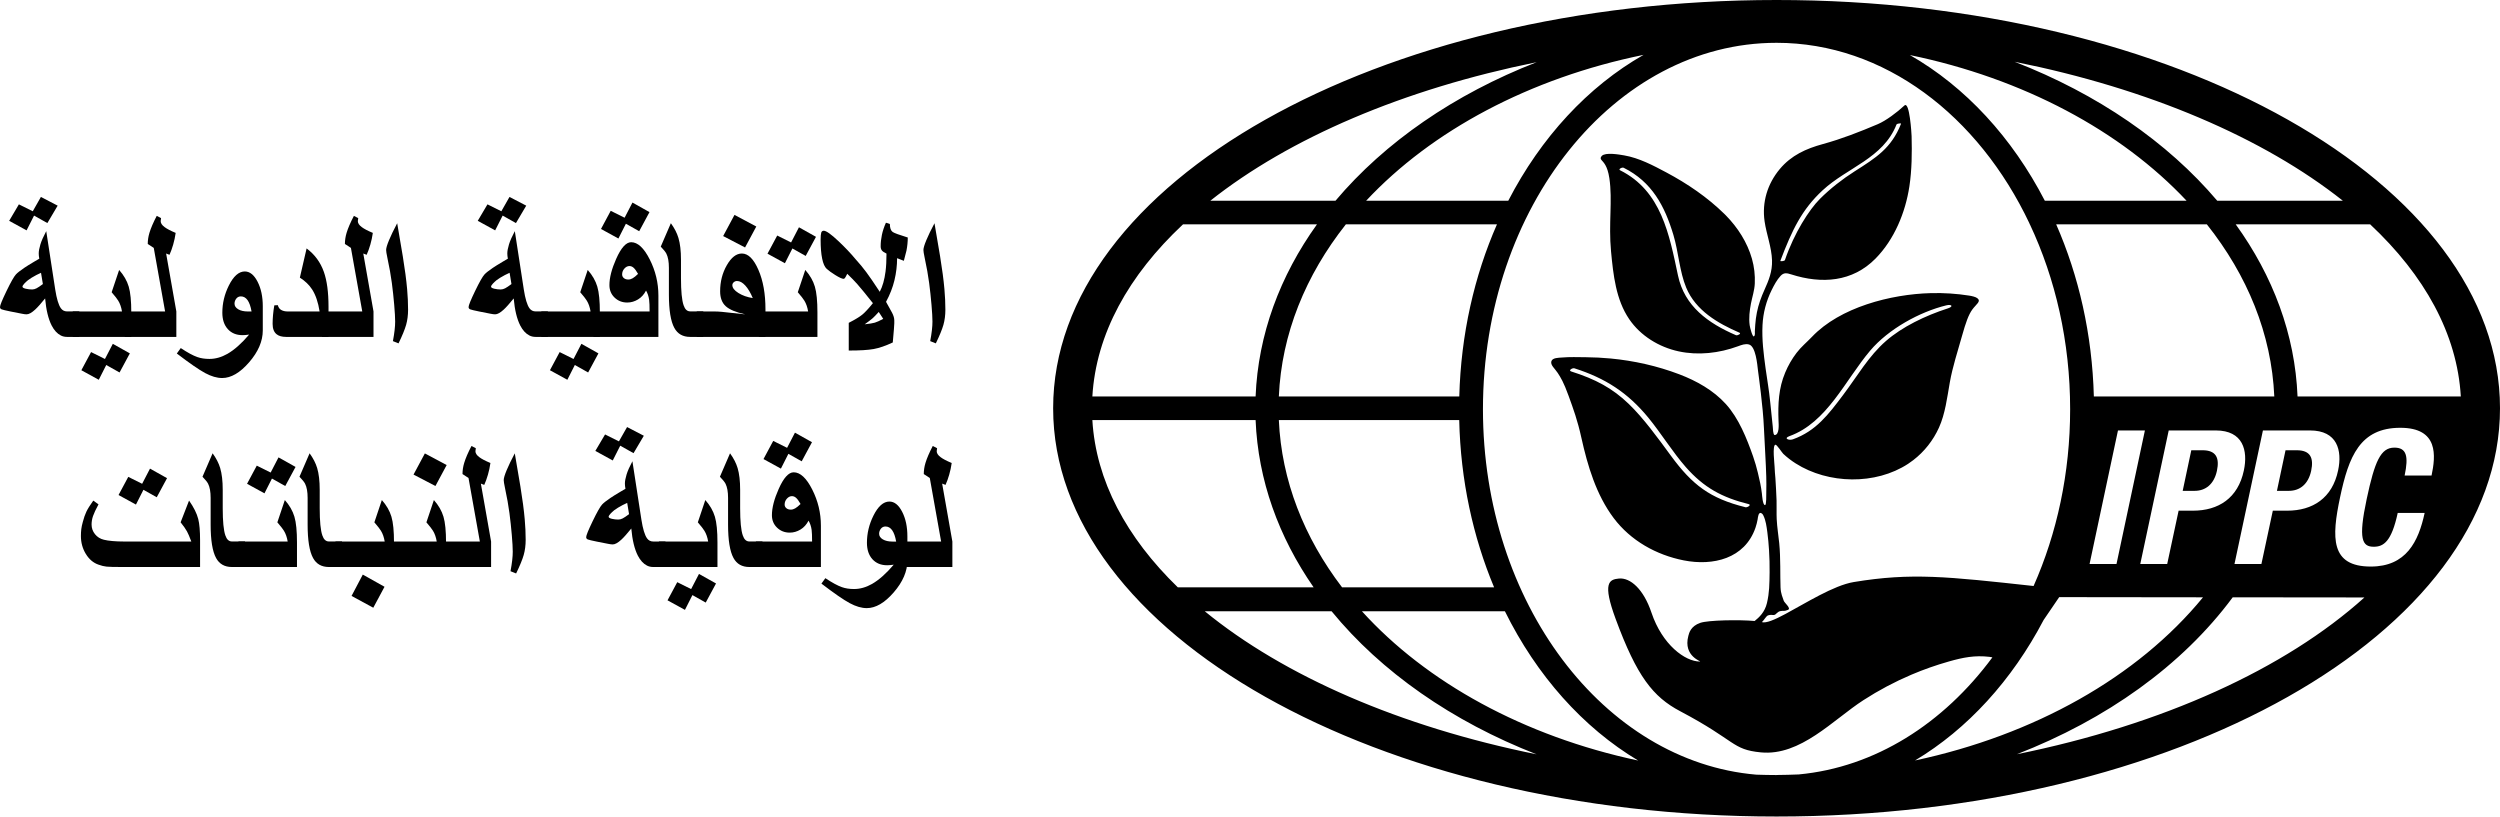 <?xml version="1.0" encoding="UTF-8"?><svg id="Layer_2" xmlns="http://www.w3.org/2000/svg" viewBox="0 0 71.199 23.254"><g id="Layer_1-2"><g><g><path d="m2.258,9.595h-.349c-.064,0-.123-.013-.176-.04-.103-.052-.19-.146-.261-.283-.096-.188-.158-.446-.187-.773-.121.149-.215.255-.283.317-.098.091-.18.136-.245.136-.034,0-.076-.005-.128-.016l-.325-.064c-.139-.028-.224-.049-.256-.061s-.048-.035-.048-.067c0-.048.062-.2.185-.455s.213-.413.268-.473c.044-.048.124-.11.237-.187.068-.046.164-.106.288-.179l.141-.083c-.005-.025-.009-.05-.012-.076s-.004-.05-.004-.073c0-.068.016-.152.047-.255s.087-.229.167-.38l.256,1.664c.041.261.094.438.16.531.043.06.101.091.176.091h.349v.725Zm-.616-3.738l-.293.496-.379-.213-.213.421-.496-.272.277-.469.395.197.232-.408.477.248Zm-.421,2.232l-.053-.32c-.057.027-.101.048-.133.064-.098.052-.176.1-.235.144-.043.036-.078.068-.107.099-.036.039-.053.068-.053.088,0,.025.031.044.093.059s.124.021.184.021c.039,0,.08-.011.123-.033s.103-.063.181-.121Z"/><path d="m3.741,9.595h-1.669v-.725h1.402c-.02-.121-.055-.223-.107-.307-.027-.046-.089-.126-.187-.24l.213-.635c.133.151.224.309.273.475s.073.411.073.736v.696Zm-.043.469l-.293.544-.379-.213-.213.421-.496-.272.277-.517.395.197.224-.432.485.272Z"/><path d="m5.021,9.595h-1.466v-.725h1.147l-.323-1.81-.171-.112c0-.105.016-.211.048-.317.041-.135.11-.296.208-.483l.123.064c0,.011-.004.039-.011.085,0,.059.037.116.112.171.066.05.171.105.315.165-.016.114-.04.225-.071.333s-.066.205-.105.291l-.096-.037.291,1.65v.725Z"/><path d="m7.484,9.411c0,.306-.13.608-.389.907s-.515.448-.768.448c-.148,0-.309-.047-.484-.141s-.444-.28-.807-.557l.112-.155c.192.128.349.213.472.256.101.036.216.053.344.053.172,0,.343-.048.512-.144.199-.114.405-.297.619-.549-.075.011-.137.016-.187.016-.176,0-.316-.057-.42-.172s-.156-.271-.156-.468c0-.267.061-.523.184-.771.133-.268.285-.403.456-.403.142,0,.263.097.363.291s.149.427.149.701v.688Zm-.32-.541c-.05-.286-.151-.429-.304-.429-.055,0-.099.022-.132.065s-.049.091-.049.143c0,.064.035.117.105.159s.163.063.279.063h.101Z"/><path d="m9.356,9.595h-1.208c-.117,0-.207-.025-.269-.075-.076-.06-.115-.159-.115-.296,0-.078.004-.163.012-.253s.02-.182.036-.275l.101-.005c.014.062.046.108.095.136s.108.043.177.043h.917c-.041-.261-.112-.47-.213-.627-.084-.13-.2-.242-.349-.336l.192-.832c.231.172.395.395.491.667.089.251.133.583.133.997v.856Z"/><path d="m10.636,9.595h-1.466v-.725h1.147l-.323-1.81-.171-.112c0-.105.016-.211.048-.317.041-.135.11-.296.208-.483l.123.064c0,.011-.004.039-.011.085,0,.059.037.116.112.171.066.05.171.105.315.165-.016.114-.04.225-.071.333s-.066.205-.105.291l-.096-.037.291,1.65v.725Z"/><path d="m11.622,8.819c0,.158-.019.303-.056.433s-.109.306-.216.527l-.16-.064c.043-.228.064-.412.064-.555,0-.108-.009-.268-.027-.477s-.04-.417-.067-.623-.07-.45-.131-.735c-.021-.1-.032-.168-.032-.205,0-.055.028-.149.083-.281s.132-.293.232-.481l.16.944c.059.359.1.67.123.933.018.203.027.397.027.584Z"/><path d="m15.603,9.595h-.349c-.064,0-.123-.013-.176-.04-.103-.052-.19-.146-.261-.283-.096-.188-.158-.446-.187-.773-.121.149-.215.255-.283.317-.098.091-.18.136-.245.136-.034,0-.076-.005-.128-.016l-.325-.064c-.139-.028-.224-.049-.256-.061s-.048-.035-.048-.067c0-.048.062-.2.185-.455s.213-.413.268-.473c.044-.048.124-.11.237-.187.068-.046.164-.106.288-.179l.141-.083c-.005-.025-.009-.05-.012-.076s-.004-.05-.004-.073c0-.068.016-.152.047-.255s.087-.229.167-.38l.256,1.664c.041.261.094.438.16.531.043.06.101.091.176.091h.349v.725Zm-.616-3.738l-.293.496-.379-.213-.213.421-.496-.272.277-.469.395.197.232-.408.477.248Zm-.421,2.232l-.053-.32c-.057.027-.101.048-.133.064-.098.052-.176.1-.235.144-.043.036-.078.068-.107.099-.036.039-.053.068-.053.088,0,.025.031.044.093.059s.124.021.184.021c.039,0,.08-.011.123-.033s.103-.063.181-.121Z"/><path d="m17.086,9.595h-1.669v-.725h1.402c-.02-.121-.055-.223-.107-.307-.027-.046-.089-.126-.187-.24l.213-.635c.133.151.224.309.273.475s.073.411.073.736v.696Zm-.043.469l-.293.544-.379-.213-.213.421-.496-.272.277-.517.395.197.224-.432.485.272Z"/><path d="m18.75,9.595h-1.85v-.725h1.6c0-.155-.004-.265-.013-.331-.014-.101-.044-.189-.088-.264-.057.11-.133.195-.229.253s-.198.088-.307.088c-.142,0-.262-.047-.36-.141s-.147-.212-.147-.355c0-.21.064-.459.192-.747.14-.316.283-.475.427-.475.187,0,.363.163.528.488s.248.669.248,1.032v1.176Zm-.253-3.554l-.293.544-.379-.213-.213.421-.496-.272.277-.517.395.197.224-.432.485.272Zm-.325,1.76c-.048-.084-.09-.142-.127-.175s-.076-.049-.119-.049c-.053,0-.101.024-.144.072s-.064.104-.064.168c0,.041.016.075.049.103s.075.041.127.041c.041,0,.082-.012.124-.036s.093-.065.153-.124Z"/><path d="m20.029,9.595h-.373c-.208,0-.358-.085-.451-.256-.103-.188-.155-.506-.155-.952v-.76c0-.172-.024-.307-.072-.403-.023-.046-.076-.113-.16-.2l.288-.667c.103.142.175.283.216.421.048.162.072.368.072.619v.525c0,.372.025.629.075.773.039.116.101.173.187.173h.373v.725Z"/><path d="m21.8,9.595h-1.957v-.725h.48c.082,0,.159.004.232.011.196.021.419.045.669.072-.265-.059-.45-.136-.556-.233s-.159-.238-.159-.423c0-.276.064-.524.191-.745s.27-.332.428-.332c.18,0,.336.155.471.465s.201.685.201,1.124v.787Zm-.261-3.144l-.32.597-.624-.325.323-.603.621.331Zm-.101,2.037c-.064-.153-.135-.272-.213-.357s-.156-.128-.235-.128c-.036,0-.067.012-.093.035s-.04.051-.04.083c0,.076.057.151.172.223s.251.12.409.145Z"/><path d="m23.282,9.595h-1.669v-.725h1.402c-.02-.121-.055-.223-.107-.307-.027-.046-.089-.126-.187-.24l.213-.635c.133.151.224.309.273.475s.073.411.073.736v.696Zm-.043-2.85l-.293.544-.379-.213-.213.421-.496-.272.277-.517.395.197.224-.432.485.272Z"/><path d="m25.853,6.761c0,.124-.012.25-.037.376-.011.053-.036.15-.075.291l-.192-.075c0,.21-.025.419-.075.627s-.13.413-.24.616c.098.176.155.279.171.309.043.082.064.156.064.221v.083c0,.044-.014.226-.043.544-.203.096-.384.158-.543.187s-.396.043-.711.043v-.789c.18-.092.308-.17.385-.233s.178-.172.303-.327c-.203-.256-.35-.436-.443-.541-.075-.085-.171-.184-.288-.296-.028.059-.049.097-.063.116s-.026.028-.039.028c-.043,0-.123-.036-.24-.109-.105-.066-.186-.124-.243-.176s-.1-.148-.129-.289-.044-.321-.044-.54c0-.096.006-.163.017-.2s.036-.056.073-.056c.069,0,.21.1.421.299.181.171.343.341.485.512.112.123.213.245.304.368.082.108.21.295.384.56.08-.151.135-.344.165-.579.018-.142.027-.312.027-.509-.064-.03-.108-.06-.131-.089s-.035-.069-.035-.119c0-.107.012-.215.035-.325s.061-.226.115-.347l.112.037c0,.114.027.189.08.227.043.03.185.083.427.157Zm-.699,2.32l-.128-.197c-.078.087-.138.149-.18.185s-.115.092-.22.167c.135-.014.232-.03.289-.047s.137-.053.239-.108Z"/><path d="m26.924,8.819c0,.158-.019.303-.056.433s-.109.306-.216.527l-.16-.064c.043-.228.064-.412.064-.555,0-.108-.009-.268-.027-.477s-.04-.417-.067-.623-.07-.45-.131-.735c-.021-.1-.032-.168-.032-.205,0-.055.028-.149.083-.281s.132-.293.232-.481l.16.944c.059.359.1.67.123.933.018.203.027.397.027.584Z"/><path d="m5.698,16.148h-2.237c-.215,0-.358-.004-.428-.011s-.146-.026-.228-.056c-.146-.05-.266-.151-.36-.304s-.141-.324-.141-.512c0-.073.004-.138.011-.196s.021-.126.043-.204c.03-.116.064-.212.101-.291s.103-.184.197-.317l.149.107c-.076.14-.128.252-.156.333s-.041.163-.041.243c0,.101.032.192.097.273s.15.134.255.159c.062.016.144.028.244.037s.206.013.316.013h1.928c-.05-.135-.091-.231-.123-.288-.037-.068-.098-.154-.181-.259l.24-.619c.133.19.22.364.261.523.036.139.053.343.053.613v.755Zm-.941-2.53l-.293.544-.379-.213-.213.421-.496-.272.277-.517.395.197.224-.432.485.272Z"/><path d="m6.978,16.148h-.373c-.208,0-.358-.085-.451-.256-.103-.188-.155-.506-.155-.952v-.76c0-.172-.024-.307-.072-.403-.023-.046-.076-.113-.16-.2l.288-.667c.103.142.175.283.216.421.048.162.072.368.072.619v.525c0,.372.025.629.075.773.039.116.101.173.187.173h.373v.725Z"/><path d="m8.46,16.148h-1.669v-.725h1.402c-.02-.121-.055-.223-.107-.307-.027-.046-.089-.126-.187-.24l.213-.635c.133.151.224.309.273.475s.073.411.073.736v.696Zm-.043-2.85l-.293.544-.379-.213-.213.421-.496-.272.277-.517.395.197.224-.432.485.272Z"/><path d="m9.74,16.148h-.373c-.208,0-.358-.085-.451-.256-.103-.188-.155-.506-.155-.952v-.76c0-.172-.024-.307-.072-.403-.023-.046-.076-.113-.16-.2l.288-.667c.103.142.175.283.216.421.048.162.072.368.072.619v.525c0,.372.025.629.075.773.039.116.101.173.187.173h.373v.725Z"/><path d="m11.223,16.148h-1.669v-.725h1.402c-.02-.121-.055-.223-.107-.307-.027-.046-.089-.126-.187-.24l.213-.635c.133.151.224.309.273.475s.073.411.073.736v.696Zm-.272.563l-.32.597-.619-.336.32-.608.619.347Z"/><path d="m12.705,16.148h-1.669v-.725h1.402c-.02-.121-.055-.223-.107-.307-.027-.046-.089-.126-.187-.24l.213-.635c.133.151.224.309.273.475s.073.411.073.736v.696Zm.016-2.904l-.32.597-.624-.325.323-.603.621.331Z"/><path d="m13.985,16.148h-1.466v-.725h1.147l-.323-1.81-.171-.112c0-.105.016-.211.048-.317.041-.135.11-.296.208-.483l.123.064c0,.011-.004.039-.011.085,0,.059.037.116.112.171.066.05.171.105.315.165-.016.114-.04.225-.071.333s-.066.205-.105.291l-.096-.037.291,1.65v.725Z"/><path d="m14.971,15.372c0,.158-.019.303-.056.433s-.109.306-.216.527l-.16-.064c.043-.228.064-.412.064-.555,0-.108-.009-.268-.027-.477s-.04-.417-.067-.623-.07-.45-.131-.735c-.021-.1-.032-.168-.032-.205,0-.055.028-.149.083-.281s.132-.293.232-.481l.16.944c.059.359.1.67.123.933.018.203.027.397.027.584Z"/><path d="m18.952,16.148h-.349c-.064,0-.123-.013-.176-.04-.103-.052-.19-.146-.261-.283-.096-.188-.158-.446-.187-.773-.121.149-.215.255-.283.317-.098.091-.18.136-.245.136-.034,0-.076-.005-.128-.016l-.325-.064c-.139-.028-.224-.049-.256-.061s-.048-.035-.048-.067c0-.048.062-.2.185-.455s.213-.413.268-.473c.044-.048.124-.11.237-.187.068-.046.164-.106.288-.179l.141-.083c-.005-.025-.009-.05-.012-.076s-.004-.05-.004-.073c0-.068.016-.152.047-.255s.087-.229.167-.38l.256,1.664c.041.261.094.438.16.531.043.06.101.091.176.091h.349v.725Zm-.616-3.738l-.293.496-.379-.213-.213.421-.496-.272.277-.469.395.197.232-.408.477.248Zm-.421,2.232l-.053-.32c-.057.027-.101.048-.133.064-.098.052-.176.1-.235.144-.043.036-.078.068-.107.099-.036.039-.053.068-.053.088,0,.025.031.044.093.059s.124.021.184.021c.039,0,.08-.011.123-.033s.103-.063.181-.121Z"/><path d="m20.435,16.148h-1.669v-.725h1.402c-.02-.121-.055-.223-.107-.307-.027-.046-.089-.126-.187-.24l.213-.635c.133.151.224.309.273.475s.073.411.073.736v.696Zm-.043.469l-.293.544-.379-.213-.213.421-.496-.272.277-.517.395.197.224-.432.485.272Z"/><path d="m21.714,16.148h-.373c-.208,0-.358-.085-.451-.256-.103-.188-.155-.506-.155-.952v-.76c0-.172-.024-.307-.072-.403-.023-.046-.076-.113-.16-.2l.288-.667c.103.142.175.283.216.421.048.162.072.368.072.619v.525c0,.372.025.629.075.773.039.116.101.173.187.173h.373v.725Z"/><path d="m23.378,16.148h-1.85v-.725h1.6c0-.155-.004-.265-.013-.331-.014-.101-.044-.189-.088-.264-.057.11-.133.195-.229.253s-.198.088-.307.088c-.142,0-.262-.047-.36-.141s-.147-.212-.147-.355c0-.21.064-.459.192-.747.14-.316.283-.475.427-.475.187,0,.363.163.528.488s.248.669.248,1.032v1.176Zm-.253-3.554l-.293.544-.379-.213-.213.421-.496-.272.277-.517.395.197.224-.432.485.272Zm-.325,1.76c-.048-.084-.09-.142-.127-.175s-.076-.049-.119-.049c-.053,0-.101.024-.144.072s-.064.104-.064.168c0,.041.016.075.049.103s.075.041.127.041c.041,0,.082-.012.124-.036s.093-.065.153-.124Z"/><path d="m25.842,15.964c0,.306-.13.608-.389.907s-.515.448-.768.448c-.148,0-.309-.047-.484-.141s-.444-.28-.807-.557l.112-.155c.192.128.349.213.472.256.101.036.216.053.344.053.172,0,.343-.048.512-.144.199-.114.405-.297.619-.549-.075.011-.137.016-.187.016-.176,0-.316-.057-.42-.172s-.156-.271-.156-.468c0-.267.061-.523.184-.771.133-.268.285-.403.456-.403.142,0,.263.097.363.291s.149.427.149.701v.688Zm-.32-.541c-.05-.286-.151-.429-.304-.429-.055,0-.099.022-.132.065s-.049.091-.049.143c0,.064.035.117.105.159s.163.063.279.063h.101Z"/><path d="m27.122,16.148h-1.466v-.725h1.147l-.323-1.81-.171-.112c0-.105.016-.211.048-.317.041-.135.11-.296.208-.483l.123.064c0,.011-.004.039-.011.085,0,.059.037.116.112.171.066.05.171.105.315.165-.016.114-.04.225-.071.333s-.066.205-.105.291l-.096-.037.291,1.65v.725Z"/></g><g><path d="m50.596,0c-11.361,0-20.603,5.216-20.603,11.627s9.243,11.627,20.603,11.627,20.603-5.216,20.603-11.627S61.957,0,50.596,0Zm19.486,11.291h-4.649c-.071-1.767-.7-3.432-1.761-4.902h3.829c1.551,1.453,2.478,3.122,2.582,4.902Zm-9.763.968h.767l-.809,3.803h-.767l.809-3.803Zm-1.76-5.87h4.291c1.153,1.451,1.843,3.122,1.921,4.902h-5.139c-.047-1.768-.429-3.434-1.073-4.902Zm3.204,5.87h1.342c.777,0,.921.57.799,1.14-.165.788-.724,1.145-1.448,1.145h-.41l-.325,1.518h-.767l.81-3.803Zm2.684,0h1.342c.778,0,.921.57.799,1.14-.165.788-.724,1.145-1.449,1.145h-.41l-.325,1.518h-.767l.81-3.803Zm2.277-6.542h-3.578c-1.417-1.672-3.413-3.044-5.771-3.958,3.825.768,7.086,2.165,9.349,3.958Zm-4.451,0h-4.037c-.928-1.797-2.262-3.246-3.843-4.149,3.232.667,6.012,2.16,7.88,4.149Zm-25.852,5.574c.077-1.782.762-3.452,1.909-4.902h4.303c-.645,1.468-1.027,3.134-1.073,4.902h-5.138Zm6.131,5.435h-4.331c-1.081-1.417-1.725-3.038-1.8-4.763h5.137c.038,1.712.392,3.327.993,4.763Zm-3.645-11.009c1.867-1.996,4.652-3.491,7.902-4.155-1.586.903-2.924,2.354-3.854,4.155h-4.049Zm4.859-3.947c-2.346.913-4.326,2.281-5.732,3.947h-3.565c2.253-1.785,5.495-3.177,9.298-3.947Zm-10.074,4.619h3.815c-1.054,1.469-1.677,3.134-1.748,4.902h-4.649c.104-1.78,1.03-3.449,2.582-4.902Zm-2.582,5.574h4.649c.069,1.713.657,3.328,1.652,4.763h-3.868c-1.463-1.42-2.332-3.039-2.433-4.763Zm3.201,5.445h3.612c1.411,1.724,3.434,3.138,5.84,4.075-3.892-.788-7.195-2.229-9.452-4.075Zm4.476,0h4.072c.903,1.828,2.223,3.312,3.796,4.252-3.254-.694-6.03-2.223-7.868-4.252Zm11.808,4.665c-.194,0-.386-.005-.577-.011-4.342-.372-7.784-4.896-7.784-10.407,0-5.754,3.751-10.436,8.362-10.436,3.065,0,5.748,2.07,7.204,5.147,0,0,0,.022.01.022.728,1.547,1.147,3.346,1.147,5.266,0,1.825-.378,3.541-1.041,5.035-2.457-.268-3.473-.385-5.12-.113-.577.096-1.372.603-1.95.911-.303.162-.547.268-.668.231.072-.067.12-.175.178-.193.086-.026.1-.006.166-.011s.086-.095.193-.112c.107-.018.077.016.203-.032.108-.041-.098-.198-.118-.262-.029-.093-.084-.195-.091-.38-.013-.337.005-.836-.037-1.258-.025-.247-.059-.438-.072-.686-.008-.157.001-.371-.004-.528-.008-.212-.019-.423-.033-.635-.007-.108-.022-.218-.023-.326,0-.069-.071-.624.025-.63.04-.003.186.226.222.26.108.101.226.192.352.272.933.593,2.275.62,3.204.012.05-.033.099-.068.147-.105.315-.242.567-.563.731-.925.179-.395.234-.863.309-1.288.08-.449.224-.884.348-1.326.106-.378.186-.603.293-.75.115-.157.257-.23.145-.321-.05-.041-.168-.065-.232-.075-.354-.056-.724-.081-1.096-.071-1.14.03-2.586.404-3.384,1.245-.147.154-.308.285-.439.457-.131.172-.24.361-.323.56-.189.448-.208.899-.19,1.375.004.096.031.405-.114.405-.044-.015-.047-.202-.05-.236-.016-.144-.056-.532-.07-.676-.043-.427-.08-.584-.135-.989-.056-.415-.108-.813-.087-1.234.017-.345.107-.686.261-.996.068-.137.148-.289.253-.402.094-.101.18-.082.305-.042.867.277,1.741.218,2.4-.452.535-.544.851-1.31.964-2.057.071-.468.075-.956.063-1.428-.002-.068-.057-1.011-.205-.873-.212.197-.525.432-.758.531-.51.216-1.028.42-1.562.566-.48.131-.902.321-1.229.712-.353.423-.511.947-.433,1.489.054.373.2.733.212,1.113.01.313-.092.564-.215.837-.095.21-.17.415-.216.645-.024.116-.037.233-.047.351-.005.061-.008.122-.011.183-.002.044.014.118-.027.147-.039.029-.111-.242-.121-.319-.027-.206-.002-.414.037-.617.037-.189.101-.377.109-.569.011-.239-.016-.475-.081-.705-.133-.467-.404-.89-.743-1.235-.014-.014-.027-.027-.041-.041-.486-.477-1.055-.863-1.655-1.183-.372-.198-.772-.411-1.2-.485-.144-.025-.536-.093-.637.015-.046.049-.037.083-.009.117.051.063.169.15.224.515.096.641-.027,1.29.048,2.085.064.672.138,1.375.518,1.933.323.474.847.795,1.407.916s1.153.053,1.691-.145c.101-.037.208-.079.312-.051.195.052.237.573.256.731s.144,1.015.171,1.659c.014.323.059,1.051.066,1.375.003.157.005.282.001.406-.004.124.008.4-.036.403-.067.005-.084-.284-.089-.326-.023-.199-.066-.395-.114-.59-.038-.159-.083-.316-.137-.47-.181-.516-.407-1.084-.777-1.493-.356-.392-.833-.658-1.323-.845-.628-.239-1.29-.387-1.959-.451-.234-.022-.469-.034-.704-.036-.229-.002-.461-.011-.69.009-.082.007-.261.004-.292.106-.032.109.094.201.179.33.085.129.171.267.31.651.139.384.254.694.366,1.2.176.793.421,1.621.919,2.284.484.644,1.212,1.051,1.997,1.206.833.164,1.736-.048,2.041-.928.027-.078.047-.159.062-.24.009-.052.019-.234.118-.17.02.013.033.036.044.057.072.144.092.317.114.475.023.173.038.346.049.52.012.206.019.413.016.62-.005.348-.005.582-.076.882-.061.261-.226.411-.35.51-.436-.04-1.322-.025-1.548.053-.273.094-.318.287-.34.37-.159.598.407.732.328.732-.417,0-1.071-.475-1.379-1.394-.225-.671-.603-1-.926-.97-.282.027-.474.121-.093,1.152.604,1.637,1.063,2.218,1.838,2.627,1.608.849,1.465,1.091,2.298,1.172,1.128.109,2.053-.927,2.921-1.488.433-.28.891-.523,1.366-.725.347-.148.704-.273,1.067-.376.406-.115.739-.181,1.154-.132.011.001.044.007.085.015-1.395,1.887-3.34,3.13-5.514,3.334-.21.007-.419.016-.63.016Zm.365-9.651c1.075-.385,1.589-1.593,2.301-2.435.525-.621,1.417-1.107,2.166-1.29.158-.039.217.031.049.085-.649.209-1.305.528-1.764.929-.494.431-.804.984-1.224,1.542-.412.547-.768,1.023-1.428,1.259-.113.04-.274-.027-.099-.09Zm-.257-4.992c.336-.885.614-1.462,1.203-2.009.703-.652,1.726-.911,2.105-1.873.013-.033.137-.043.13-.024-.276.701-.718.971-1.324,1.357-.34.216-.691.487-.99.787s-.728.962-.993,1.738c-.011.033-.136.042-.13.024Zm-1.266,2.115c-.787-.34-1.462-.82-1.648-1.697-.248-1.165-.472-2.412-1.65-2.999-.061-.03.058-.093.103-.071.806.402,1.17,1.091,1.417,1.916.144.48.173,1.039.364,1.499.271.651.901,1.016,1.517,1.282.061.026-.057.09-.103.071Zm.271,4.9c-1.009-.251-1.51-.633-2.122-1.467-.372-.507-.785-1.076-1.2-1.475-.463-.446-.943-.704-1.641-.925-.088-.028.039-.106.093-.089.877.279,1.52.693,2.105,1.405.359.437.697.988,1.071,1.412.514.582,1.027.862,1.787,1.051.089.022-.039.103-.093.089Zm8.492,3.214l.445-.653,4.096.005c-1.869,2.281-4.812,3.923-8.202,4.647,1.498-.896,2.764-2.288,3.661-3.998Zm-.766,3.823c2.549-.989,4.709-2.524,6.15-4.467l-.005-.004,3.759.004c-2.255,2.033-5.743,3.623-9.904,4.466Zm11.816-7.94h-.767c.117-.554.053-.794-.293-.794-.389,0-.559.389-.788,1.465-.245,1.15-.128,1.358.202,1.358.277,0,.506-.144.682-.964h.767c-.176.82-.527,1.528-1.534,1.528-1.151,0-1.119-.82-.874-1.976.245-1.156.565-1.976,1.715-1.976,1.097,0,1.007.804.89,1.358Z" fill-rule="evenodd"/><path d="m63.137,13.409c.08-.373-.027-.586-.41-.586h-.32l-.245,1.156h.341c.304,0,.549-.181.634-.57Z" fill-rule="evenodd"/><path d="m65.821,13.409c.08-.373-.027-.586-.41-.586h-.32l-.245,1.156h.341c.304,0,.549-.181.634-.57Z" fill-rule="evenodd"/></g></g></g></svg>